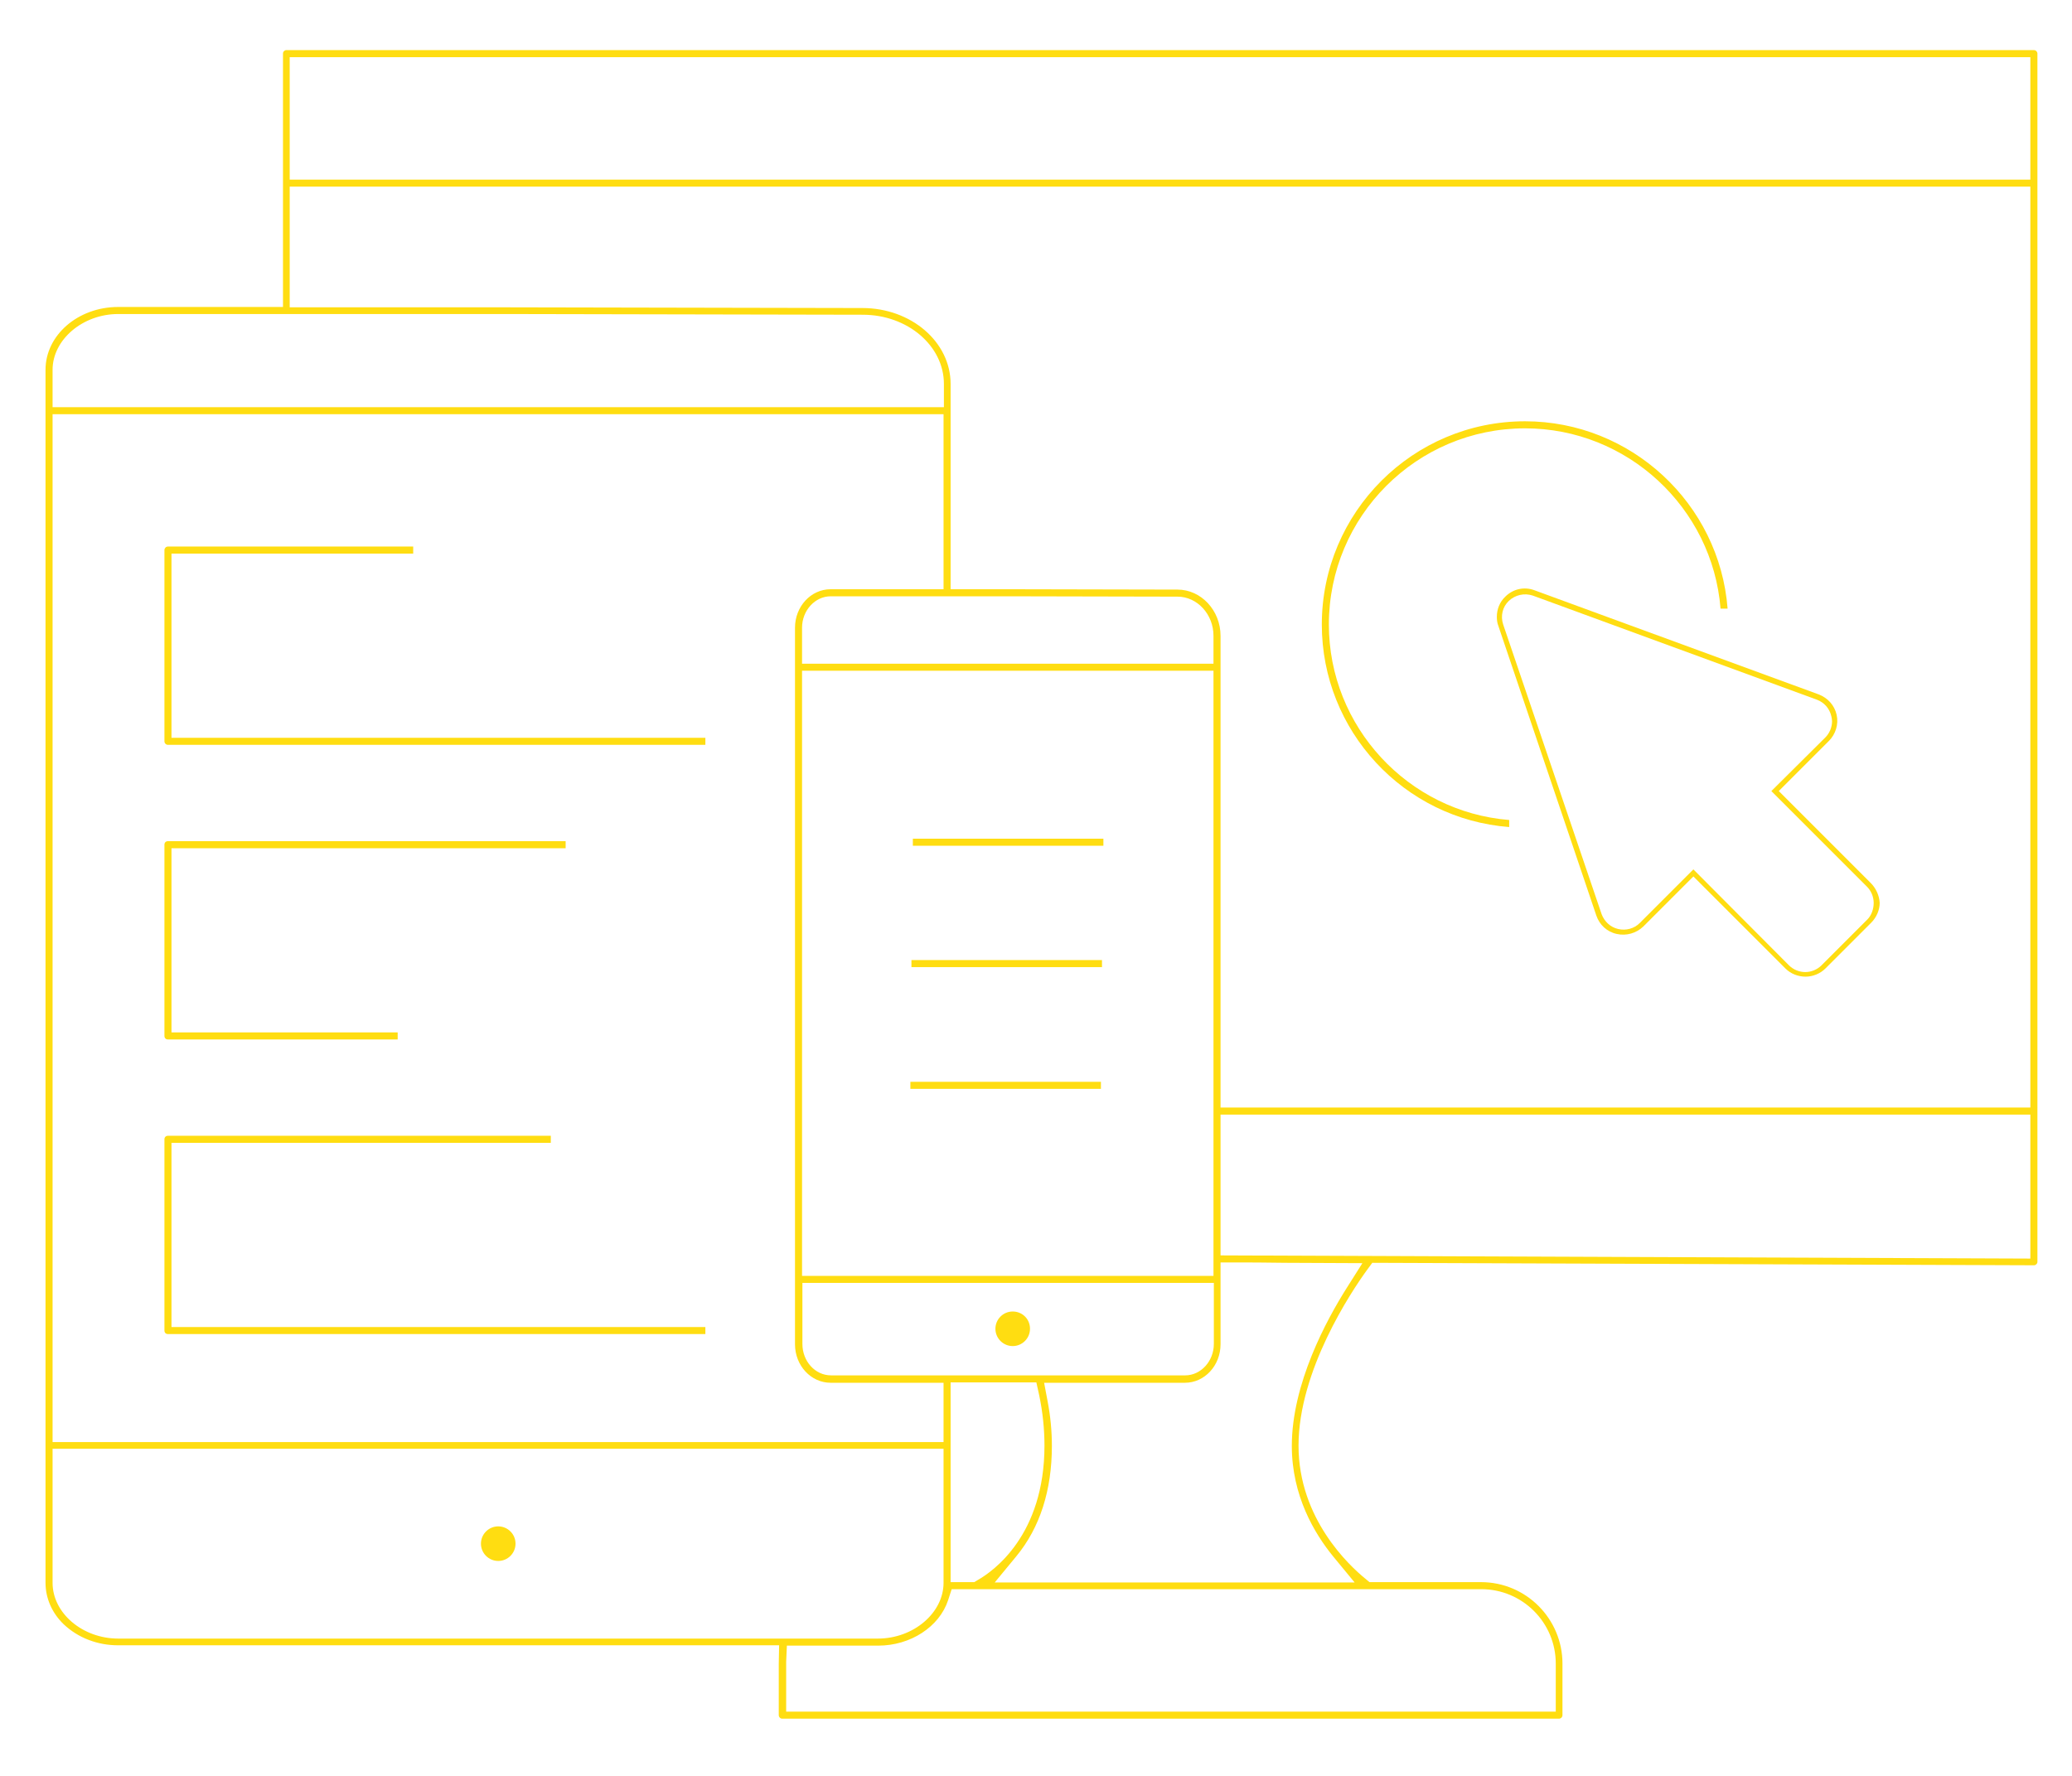 <svg xmlns="http://www.w3.org/2000/svg" xmlns:xlink="http://www.w3.org/1999/xlink" x="0px" y="0px" viewBox="0 0 587.2 503.3" style="enable-background:new 0 0 587.2 503.3;" xml:space="preserve"><style type="text/css">	.st0{fill:#FFDD11;}</style><g id="Background_1_"></g><g id="Backgrounds"></g><g id="Elements"></g><g id="Icon">	<g>		<g>			<path class="st0" d="M576.4,14.2H81.1c-0.2,0-0.4,0.1-0.5,0.2c-0.3,0.2-0.4,0.5-0.4,0.8v71.8H33.5c-11.4,0-20.6,8-20.6,17.8    v343.8c0,4.3,1.8,8.5,5.1,11.7c2,1.9,4.5,3.5,7.2,4.5c2.6,1,5.4,1.5,8.2,1.5h187.4l-0.1,5.2v14.6c0,0.5,0.4,1,1,1h220.1    c0.6,0,1-0.5,1-1v-14.6c0-12.7-10.3-23.1-23.1-23.1h-31.6l-1.2-1c-4.4-3.6-18.9-16.9-18.9-37.7c0-21.2,14.9-43.6,19.5-49.9    l1.4-1.9l187.5,0.7c0.3,0,0.5-0.1,0.7-0.3c0.2-0.2,0.3-0.4,0.3-0.7V15.2C577.4,14.7,577,14.2,576.4,14.2z M14.9,104.8    c0-8.5,8.5-15.8,18.6-15.8H144l100.5,0.2c12.7,0,23,8.8,23,19.6v6.6H14.9V104.8z M235.5,389.8c-4.5,0-8.1-4-8.1-8.9v-17.3h116.6    v17.3c0,4.9-3.7,8.9-8.1,8.9H235.5z M294.5,395.4c1,4.8,1.5,9.6,1.5,14.3c0,25.4-14.5,35.6-18.9,38.1l-1,0.6h-6.7v-56.6h24.3    L294.5,395.4z M227.3,361.6V190.1h116.6v171.5H227.3z M227.3,188.1v-10.2c0-4.9,3.7-8.9,8.1-8.9h51.5l46.8,0.1    c5.6,0,10.2,5,10.2,11.1v7.9H227.3z M14.9,117.4h252.5V167h-32c-5.6,0-10.1,4.9-10.1,10.9v203.1c0,6,4.5,10.9,10.1,10.9h32v16.8    H14.9V117.4z M33.5,464.4c-10.1,0-18.6-7.2-18.6-15.8v-38h252.5v38c0,8.5-8.5,15.8-18.6,15.8H33.5z M419.8,450.4    c11.6,0,21.1,9.4,21.1,21.1v13.6H222.8v-13.6c0-0.2,0-0.4,0-0.6l0.2-4.5h25.9c9.1,0,17.3-5.3,19.8-12.9l1-3.1H419.8z     M381.8,364.8c-5.9,9.3-15.7,27.4-15.7,45c0,14.1,6.4,24.8,11.7,31.3l6.1,7.4h-102l6.1-7.4c6.7-8.1,10.1-18.7,10.1-31.3    c0-4.2-0.4-8.4-1.2-12.6l-1-5.3h39.9c5.6,0,10.1-4.9,10.1-10.9v-23.2l4.5,0c3.3,0,8,0,13.8,0.1l21.9,0.1L381.8,364.8z     M575.4,356.7l-229.5-0.9v-39.9h229.5V356.7z M575.4,313.9H345.9V180.2c0-7.2-5.5-13.1-12.2-13.1l-46.8-0.1h-17.5v-58.2    c0-11.9-11.2-21.5-25-21.5L144,87.1H82.1V52.9h493.3V313.9z M575.4,50.9H82.1V16.2h493.3V50.9z"></path>		</g>		<g>			<path class="st0" d="M530.2,250.3l-26.1-26.1l14.2-14.2c1.9-1.9,2.8-4.7,2.2-7.4c-0.6-2.7-2.5-4.8-5.1-5.8l-80.5-29.5    c-2.9-1.1-6.1-0.4-8.3,1.8c-1.6,1.5-2.4,3.6-2.4,5.7c0,0.9,0.1,1.7,0.4,2.5l27.8,82.2c0.9,2.6,3,4.6,5.8,5.2    c2.7,0.6,5.5-0.2,7.5-2.1l14.2-14.2l26.1,26.1c1.5,1.5,3.6,2.3,5.7,2.3c2.1,0,4.2-0.9,5.6-2.3l13-13c1.5-1.5,2.4-3.6,2.4-5.6    C532.6,253.9,531.7,251.8,530.2,250.3z M529.2,260.6l-13,13c-1.2,1.2-2.9,1.9-4.6,1.9c-1.7,0-3.4-0.7-4.6-1.9l-27.1-27.2    l-15.2,15.2c-1.6,1.6-3.9,2.2-6.1,1.7c-2.2-0.5-3.9-2.1-4.7-4.2L426,177c-0.8-2.4-0.2-5,1.6-6.7c1.8-1.7,4.4-2.3,6.8-1.5    l80.5,29.5c2.1,0.8,3.6,2.5,4.1,4.7c0.1,0.5,0.2,0.9,0.2,1.4c0,1.7-0.7,3.4-1.9,4.6L502,224.2l27.1,27.1c1.2,1.2,1.9,2.9,1.9,4.6    S530.4,259.4,529.2,260.6z"></path>		</g>		<g>			<path class="st0" d="M489.6,172.5h-2c-2.3-28.7-26.5-51.1-55.4-51.1c-30.7,0-55.6,24.9-55.6,55.6c0,28.9,22.4,53.1,51.1,55.4v2    c-29.9-2.3-53.1-27.3-53.1-57.4c0-31.8,25.8-57.6,57.6-57.6C462.2,119.4,487.3,142.7,489.6,172.5z"></path>		</g>		<g>			<path class="st0" d="M199.9,209.1v2H47.6c-0.6,0-1-0.5-1-1v-54.2c0-0.5,0.4-1,1-1h69.5v2H48.6v52.2H199.9z"></path>		</g>		<g>			<path class="st0" d="M48.6,240.4v52.2h64.1v2H47.6c-0.6,0-1-0.4-1-1v-54.2c0-0.6,0.4-1,1-1h112.7v2H48.6z"></path>		</g>		<g>			<path class="st0" d="M199.9,376.1v2H47.6c-0.6,0-1-0.4-1-1v-54.2c0-0.6,0.4-1,1-1h108.5v2H48.6v52.2H199.9z"></path>		</g>		<g>			<rect x="258.7" y="237.7" class="st0" width="54" height="2"></rect>		</g>		<g>			<rect x="258.3" y="272.1" class="st0" width="54" height="2"></rect>		</g>		<g>			<rect x="258" y="306.6" class="st0" width="54" height="2"></rect>		</g>		<g>			<path class="st0" d="M291.9,376.6c0,2.7-2.2,4.9-4.9,4.9s-4.9-2.2-4.9-4.9c0-2.7,2.2-4.9,4.9-4.9S291.9,373.8,291.9,376.6z"></path>		</g>		<g>			<path class="st0" d="M146.1,437.5c0,2.7-2.2,4.9-4.9,4.9c-2.7,0-4.9-2.2-4.9-4.9c0-2.7,2.2-4.9,4.9-4.9    C143.9,432.6,146.1,434.8,146.1,437.5z"></path>		</g>	</g></g><g id="Text"></g></svg>